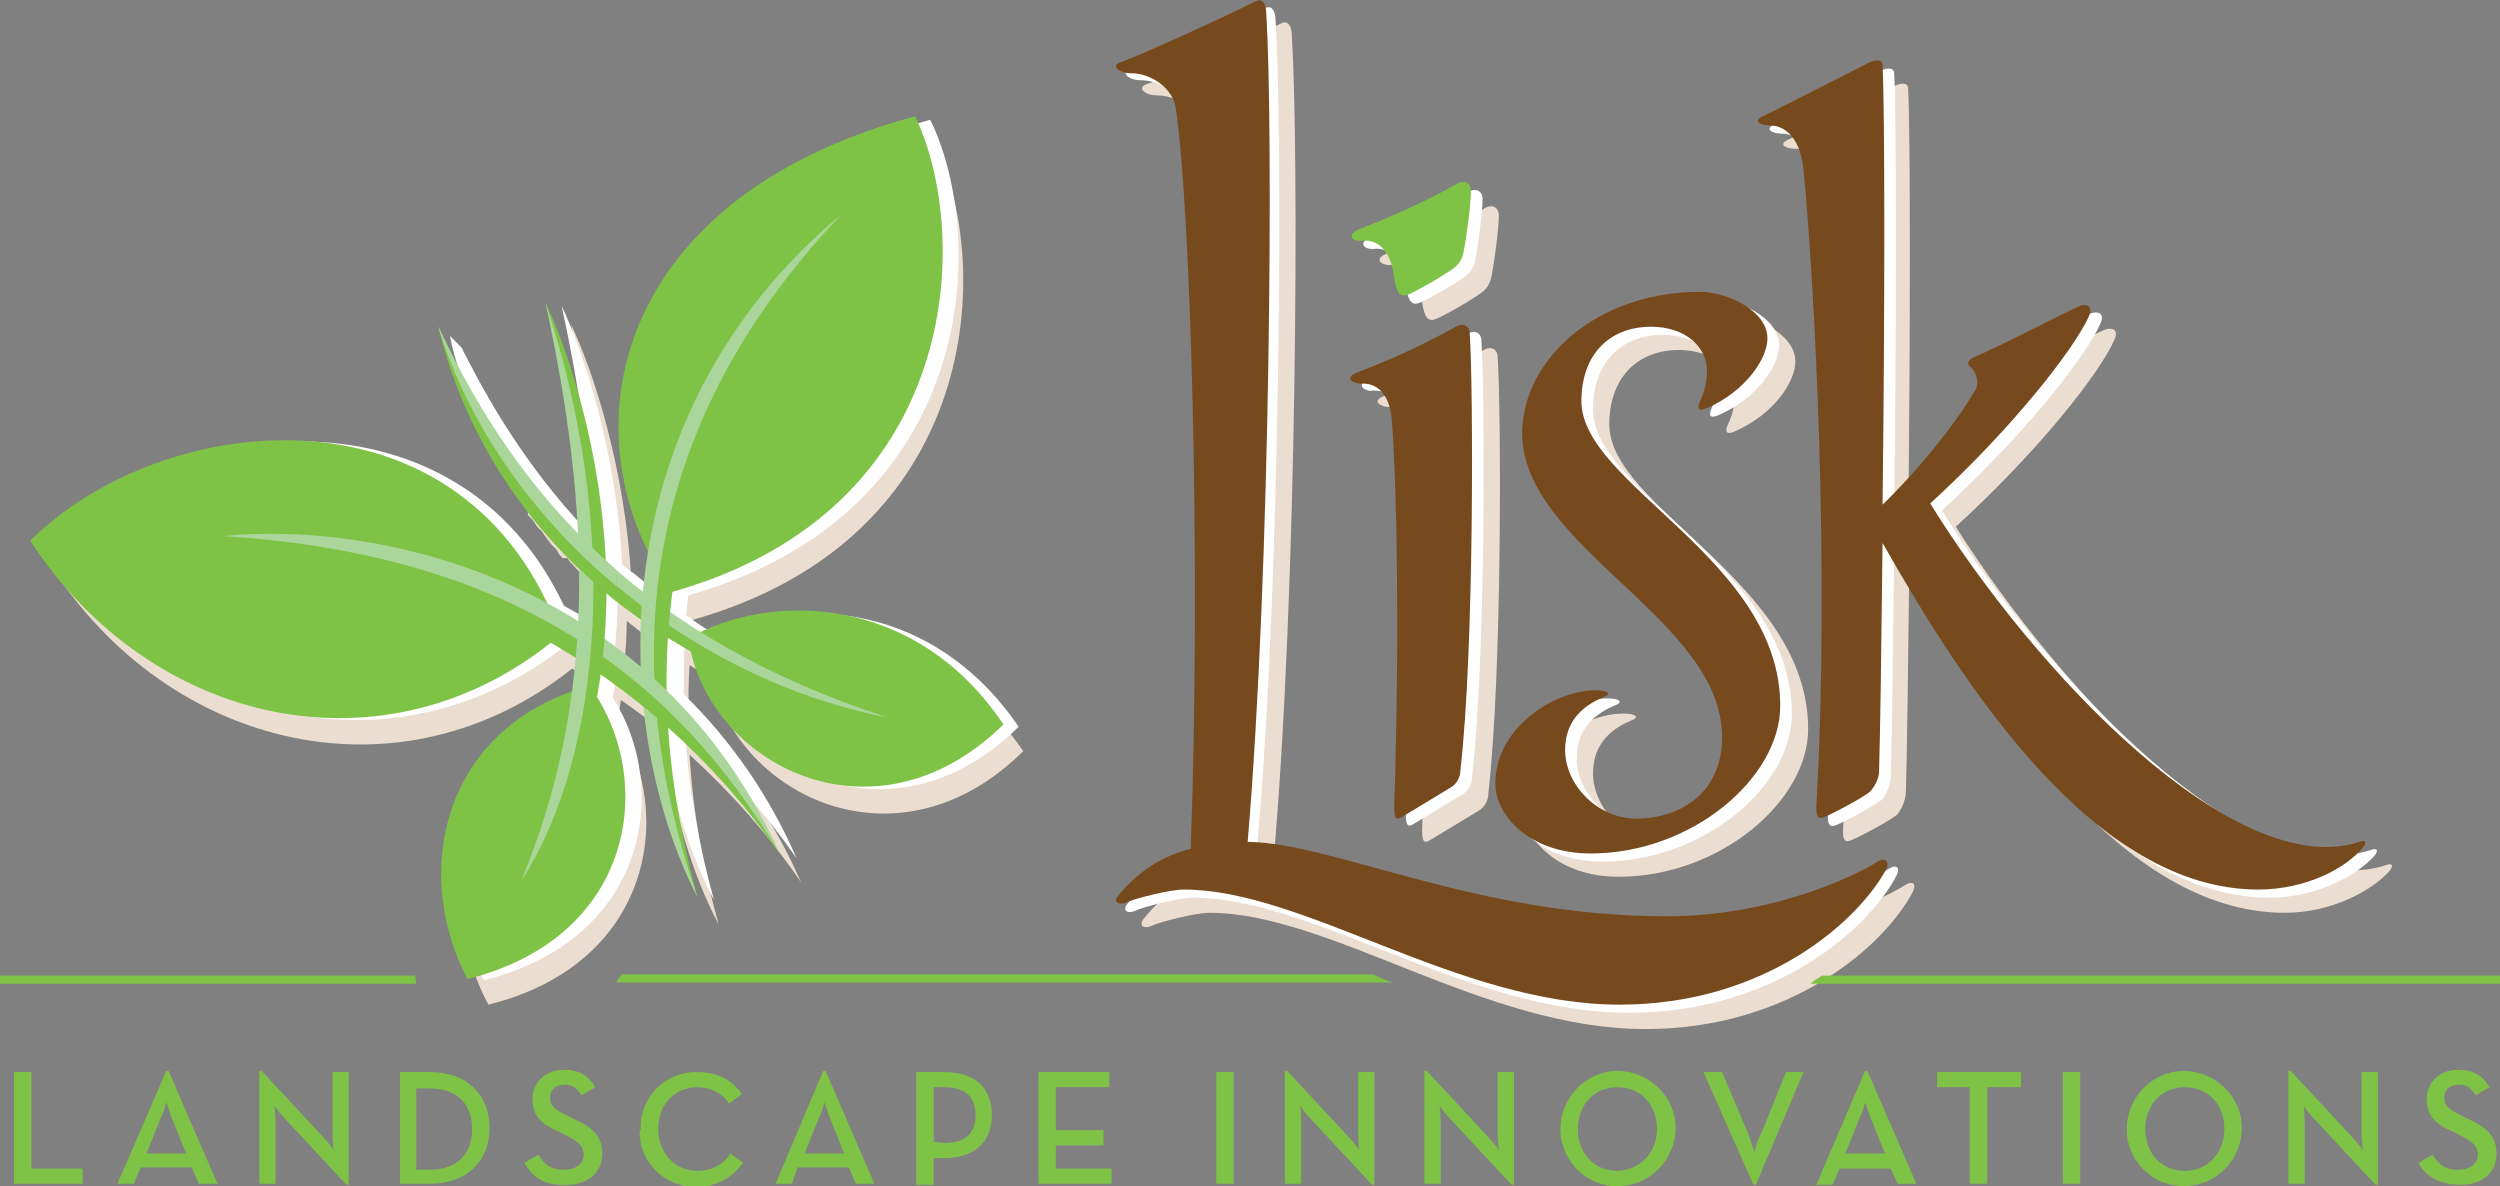 <?xml version="1.0" encoding="UTF-8"?>
<svg xmlns="http://www.w3.org/2000/svg" xmlns:xlink="http://www.w3.org/1999/xlink" id="Layer_1" x="0px" y="0px" viewBox="0 0 215 102" style="enable-background:new 0 0 215 102;" xml:space="preserve"><rect x="0" y="0" width="215" height="102" fill="#808080" stroke="none"/> <style type="text/css"> .st0{fill:#EBDDD0;} .st1{fill:#7FC346;} .st2{fill:#FFFFFF;} .st3{fill:#ABD69B;} .st4{fill:#774A1E;} </style> <g> <path class="st0" d="M163.7,76.2c0.9-0.6,1.1-0.1,0.8,0.5c-2.4,4.6-10.5,11.8-23,11.8c-13.9,0-27.1-10-37.5-10 c-1.2,0-4.3,0.8-4.9,1.1s-1.2,0.1-0.8-0.5c1.6-2.1,3.8-3.5,6.3-4.2c0.9-24.4,0-55.3-1.3-63.8c-0.3-1.7-2.1-2.9-3.8-2.9 c-1.1,0-1.8-0.7-0.8-1c1.2-0.3,8.2-3.5,11.5-5.2c0.6-0.3,0.9,0.3,0.9,1.1c0.6,9.3,0.5,47.6-1.6,71.2c7.5,0.1,19.6,6.4,36,6.4 C155.5,80.8,162.8,76.8,163.7,76.2z M119.2,34c2.9-1.1,5.7-2.4,8.4-3.9c0.7-0.4,1.2,0,1.2,0.6c0.3,4.5,0.4,27-0.8,37.5 c0,0.6-0.3,1.2-0.8,1.5c-0.5,0.3-3.8,2.3-4.3,2.6c-0.5,0.3-0.6-0.1-0.6-0.9c0.5-15.3,0.2-28.2-0.2-33.2c-0.2-2.7-1.6-3.3-2.7-3.2 C118.9,35,117.7,34.5,119.2,34z M119.3,21.8c2.4-0.9,6-2.5,8.4-3.9c0.7-0.4,1.2,0,1.2,0.6c0,1.2-0.4,4.1-0.6,5.1 c-0.1,0.6-0.3,1.1-0.8,1.5c-0.6,0.5-3.5,2.2-4.2,2.4c-0.5,0.1-0.8-0.2-1-1.5c-0.3-2.6-1.6-3.3-2.7-3.2 C118.6,22.8,118.2,22.2,119.3,21.8L119.3,21.8z M148.6,27.1c2.3,0,5.8,1.6,5.8,4c0,1.7-1.8,4.5-5.2,6c-0.7,0.3-0.9,0.1-0.6-0.6 c0.4-0.8,0.6-1.7,0.6-2.6c0-2.1-1.9-3.8-4.8-3.8c-3.6,0-6,2.4-6,6.4c0,7.2,17.1,13.6,17.1,26.2c0,6.2-7.6,12.7-16.3,12.7 c-5.3,0-8.2-3.3-8.2-6c0-5.2,5.8-8.4,9.2-8c0.5,0.1,0.8,0.3,0,0.6c-1.4,0.6-3.2,1.8-3.2,4.5c0,3,2.8,5.9,6.1,5.9 c3.8,0,7.4-2.2,7.4-7c0-10.2-17.2-16.3-17.2-26.2C133.3,32.8,139.7,27.1,148.6,27.1L148.6,27.1z M205.2,74.4c0.5-0.2,0.7,0,0.3,0.5 c-1.5,1.7-5,3.6-9,3.6c-14,0-25.2-17.3-32.3-29.8c-0.1,8.8-0.2,16.4-0.3,19.6c-0.1,0.6-0.3,1.2-0.7,1.7c-0.3,0.4-3.5,2.1-4.1,2.3 c-0.6,0.2-0.6-0.4-0.6-0.9c1.2-20.7-0.2-45.6-1.1-54.8c-0.3-3.1-1.9-3.8-2.9-3.8s-1.6-0.4-0.7-0.8c1-0.4,8.5-4.3,9.1-4.6 s1.2-0.3,1.2,0.2c0.2,3.6,0.2,21.9,0,37.8c3-2.8,6.2-6.8,8-9.9c0.4-0.7-0.1-1.7-0.4-1.9c-0.3-0.2-0.4-0.6,0.3-0.9 c2.8-1.2,7.1-3.5,8.9-4.3c0.7-0.3,1.4-0.1,0.9,0.9c-1.3,2.9-6.5,9.5-13.6,16C177.5,60,194.7,77.9,205.2,74.4L205.2,74.4z"/> <path class="st1" d="M35.7,83.9H0v0.7h35.8C35.8,84.3,35.7,84.1,35.7,83.9z"/> <path class="st1" d="M119.8,84.5c-0.6-0.2-1.1-0.4-1.7-0.7H53.5c-0.2,0.2-0.4,0.4-0.5,0.7H119.8z"/> <path class="st1" d="M156.7,83.9c-0.3,0.2-0.7,0.4-1,0.7H215v-0.7H156.7z"/> <path class="st0" d="M53.9,53.4c0,1.3-0.1,2.6-0.2,3.9c1.1,0.8,2.1,1.6,3.1,2.4c0-1.3,0-2.7,0-4.1C55.9,55,54.9,54.2,53.9,53.4z M39.5,30.5l0.1,0.1l0.1,0.1l0.1,0.1l0.1,0.1l0.1,0.1l0.1,0.1l0.1,0.1l0.1,0.1l0.1,0.1l0.1,0.1l0.1,0.2c3,6,6.6,11.4,11.3,16.2 c-0.3-6.4-1.3-13.1-2.8-20c1.8,3.7,4.7,12.3,5.2,22.2c0.3,0.3,0.6,0.6,1,0.8c0.7,0.6,1.5,1.2,2.2,1.8c0.1-1.1,0.2-2.2,0.4-3.4 C51,37,56,19,80.4,12.4c5,10.2,4.2,33.8-20.8,40.9c-0.1,0.6-0.1,1.1-0.2,1.7c0.8,0.6,1.7,1.2,2.6,1.7c7.2-3.4,18.7-2.8,26,7.9 c-10.7,10.6-24.5,3.9-26.8-6.3c-0.6-0.4-1.3-0.7-1.9-1.1c-0.1,1.5-0.1,3-0.1,4.6c4.1,4,7.4,8.8,9.7,14.1c-2.7-4-6-7.7-9.6-11 c0.3,5,1.2,9.9,2.5,14.6c-2.4-4.6-4.1-10.3-4.7-16.5c-1.2-1-2.4-1.9-3.7-2.8c-0.1,0.6-0.2,1.3-0.3,1.9c5,7.8,3,20.8-11.1,24.3 c-4.9-9.2-2.1-20.9,9-24.7c0.1-1,0.2-1.9,0.3-2.9c-0.7-0.4-1.4-0.9-2.1-1.3c-14.7,11.7-34.6,7-44.8-8.8c11.1-11,35.4-13.8,44.5,5.4 c0.9,0.5,1.8,1,2.7,1.5c0.1-1.5,0.1-3,0.1-4.5c-0.9-0.8-1.7-1.7-2.5-2.6l-0.2-0.2l-0.2-0.3L48.4,48l-0.3-0.3L48,47.5l-0.2-0.3 L47.6,47l-0.2-0.2l-0.3-0.4l-0.3-0.4l-0.2-0.3l-0.2-0.2l-0.2-0.2l-0.2-0.3l-0.2-0.3l-0.2-0.2l-0.2-0.2L45.4,44l-0.2-0.3L45,43.3 L44.8,43l-0.2-0.2l-0.2-0.3l-0.2-0.3L44.1,42l-0.2-0.4l-0.2-0.3l-0.2-0.4l-0.2-0.4l-0.2-0.3L43,39.9l-0.1-0.2l-0.2-0.4l-0.2-0.5 l-0.2-0.4L42,37.8l-0.2-0.5c-0.2-0.4-0.3-0.7-0.5-1.1l-0.3-0.8c-0.2-0.5-0.4-1.1-0.6-1.7C40,32.6,39.7,31.6,39.5,30.5z"/> <path class="st2" d="M53.1,51.8c0,1.3-0.1,2.6-0.2,3.9c1.1,0.8,2.1,1.6,3.1,2.4c0-1.3,0-2.7,0-4.1C55.1,53.4,54.1,52.6,53.1,51.8z M38.7,28.9l0.1,0.1l0.1,0.1l0.1,0.1l0.1,0.1l0.1,0.1l0.1,0.1l0.1,0.1l0.1,0.1l0.1,0.1l0.1,0.1l0.1,0.2c3,6,6.6,11.4,11.3,16.2 c-0.3-6.4-1.3-13.1-2.8-20c1.8,3.8,4.7,12.3,5.2,22.2c0.3,0.3,0.6,0.6,1,0.8c0.7,0.6,1.5,1.2,2.2,1.8c0.1-1.1,0.2-2.2,0.4-3.4 c-6.4-12.9-1.5-30.9,22.9-37.4c5,10.2,4.2,33.8-20.8,40.9c-0.1,0.6-0.1,1.1-0.2,1.7c0.8,0.6,1.7,1.2,2.6,1.7 c7.2-3.4,18.7-2.8,26,7.9c-10.7,10.6-24.5,3.9-26.8-6.3c-0.6-0.4-1.3-0.7-1.9-1.1c-0.1,1.5-0.1,3-0.1,4.6c4.1,4,7.4,8.8,9.7,14.1 c-2.8-4-6-7.7-9.6-11c0.3,4.9,1.2,9.9,2.5,14.6c-2.4-4.6-4.1-10.3-4.7-16.5c-1.2-1-2.4-1.9-3.7-2.8c-0.1,0.6-0.2,1.3-0.3,1.9 c5,7.8,3,20.8-11.1,24.3c-4.9-9.2-2.1-20.9,9-24.7c0.1-1,0.2-1.9,0.3-2.9c-0.7-0.5-1.4-0.9-2.1-1.3c-14.7,11.7-34.6,7-44.8-8.8 c11.1-11,35.4-13.8,44.5,5.5c0.9,0.5,1.8,1,2.7,1.5c0.1-1.5,0.1-3,0.1-4.5c-0.9-0.8-1.7-1.7-2.5-2.6L48.1,47l-0.2-0.3l-0.2-0.3 l-0.3-0.3l-0.2-0.2L47,45.6l-0.2-0.2l-0.2-0.2l-0.3-0.4l-0.3-0.4l-0.2-0.3L45.7,44l-0.2-0.2l-0.2-0.3l-0.2-0.3l-0.2-0.2l-0.2-0.2 l-0.2-0.3l-0.2-0.3l-0.2-0.3L44,41.5l-0.1-0.2l-0.2-0.3l-0.2-0.3l-0.1-0.2L43.1,40L43,39.8l-0.2-0.4L42.5,39l-0.2-0.3l-0.2-0.4 L42,38l-0.2-0.4l-0.2-0.5l-0.2-0.4l-0.2-0.5l-0.2-0.5c-0.2-0.4-0.3-0.7-0.5-1.1l-0.3-0.8c-0.2-0.5-0.4-1.1-0.6-1.7 C39.2,31.1,38.9,30,38.7,28.9z"/> <path class="st1" d="M59.2,54.9c7-4,19.5-3.9,27.1,7.4C75.1,73.3,60.7,65.6,59.2,54.9z"/> <path class="st1" d="M37.7,28.1c3.9,8.5,12.9,26.4,38.7,33.6C61.4,59.9,42.8,48.8,37.7,28.1z"/> <path class="st3" d="M37.7,28.1C44.6,43,55.5,54.9,76.3,61.7C58.3,58.2,42.4,43.9,37.7,28.1z"/> <path class="st1" d="M57.8,50.9c-9.2-12.9-5.8-33.7,20.9-40.9C83.6,20.2,82.8,43.9,57.8,50.9z"/> <path class="st1" d="M72.4,18.4C62.1,32.3,52.5,50,60,77.2C51.7,56.2,55.8,34.7,72.4,18.4z"/> <path class="st3" d="M72.4,18.4C53.9,37.8,53.6,58.8,60,77.2C52.3,62.2,51.7,35.6,72.4,18.4z"/> <path class="st1" d="M2.6,46.5c11.6-11.5,37.6-14,45.6,8.1C33.4,67.1,13,62.5,2.6,46.5z"/> <path class="st1" d="M50.7,59c5.7,7.7,4.2,21.5-10.5,25.2C35.2,74.6,38.4,62.3,50.7,59z"/> <path class="st1" d="M19.2,46.1c15.4-1.1,37.8,7.3,47.9,27.4C55.9,57.3,38.6,48.5,19.2,46.1z"/> <path class="st3" d="M19.2,46.1c14.2-1.4,37.6,4.4,47.9,27.4C58.2,58.5,44.5,47.7,19.2,46.1z"/> <path class="st1" d="M46.9,26c3.4,7.1,10.9,31.2-2.1,49.9C50.9,62.5,52.5,46.8,46.9,26z"/> <path class="st3" d="M46.9,26C53.3,45,52,64.7,44.8,75.8C51.4,60,50.8,43.9,46.9,26z"/> <path class="st1" d="M37.7,28.1c2.5,10.2,8.3,18,15.3,23.6v-2.3C44.3,41.9,40.1,33.3,37.7,28.1z"/> <path class="st3" d="M37.7,28.1c2.5,8.3,8,16.2,15.3,22.3V49C46.2,43.1,41.4,36,37.7,28.1z"/> <path class="st2" d="M162.3,74.8c0.9-0.6,1.1-0.1,0.8,0.5c-2.4,4.6-10.5,11.8-23,11.8c-13.9,0-27.1-9.9-37.5-9.9 c-1.2,0-4.3,0.8-4.9,1.1c-0.6,0.3-1.2,0.1-0.8-0.5c1.6-2.1,3.8-3.5,6.3-4.2c0.9-24.4,0-55.3-1.3-63.8c-0.3-1.7-2.1-2.9-3.8-2.9 c-1.1,0-1.8-0.7-0.8-1c1.2-0.3,8.2-3.5,11.5-5.2c0.6-0.3,0.9,0.3,0.9,1.1c0.6,9.3,0.5,47.6-1.6,71.2c7.5,0.1,19.6,6.4,36,6.4 C154.1,79.4,161.4,75.4,162.3,74.8z M117.8,32.6c2.9-1.1,5.7-2.4,8.4-3.9c0.7-0.4,1.2,0,1.2,0.6c0.3,4.5,0.4,27-0.8,37.5 c0,0.6-0.3,1.2-0.8,1.5c-0.5,0.3-3.8,2.3-4.3,2.6c-0.5,0.3-0.6-0.1-0.6-0.9c0.5-15.3,0.2-28.2-0.2-33.2c-0.2-2.7-1.6-3.3-2.7-3.2 C117.5,33.7,116.4,33.1,117.8,32.6z M117.9,20.4c2.4-0.9,6-2.5,8.4-3.9c0.7-0.4,1.2,0,1.2,0.6c0,1.2-0.4,4.1-0.6,5.1 c-0.1,0.6-0.3,1.1-0.8,1.5c-0.6,0.5-3.5,2.2-4.2,2.4c-0.5,0.1-0.8-0.2-1-1.5c-0.3-2.6-1.6-3.3-2.7-3.2 C117.2,21.5,116.8,20.8,117.9,20.4L117.9,20.4z M147.2,25.7c2.3,0,5.8,1.6,5.8,4c0,1.7-1.8,4.5-5.2,6c-0.7,0.3-0.9,0.1-0.6-0.6 c0.4-0.8,0.6-1.7,0.6-2.5c0-2.1-1.9-3.8-4.8-3.8c-3.6,0-6,2.4-6,6.4c0,7.2,17.1,13.6,17.1,26.2c0,6.2-7.6,12.7-16.3,12.7 c-5.3,0-8.2-3.3-8.2-6c0-5.2,5.8-8.4,9.2-8c0.5,0.1,0.8,0.3,0,0.6c-1.4,0.6-3.2,1.8-3.2,4.5c0,3,2.8,5.9,6.1,5.9 c3.8,0,7.4-2.2,7.4-7c0-10.2-17.2-16.3-17.2-26.2C132,31.4,138.4,25.7,147.2,25.7L147.2,25.7z M203.9,73.1c0.5-0.2,0.7,0,0.3,0.5 c-1.5,1.7-5,3.6-9,3.6c-14,0-25.2-17.3-32.3-29.8c-0.1,8.8-0.2,16.4-0.3,19.6c-0.1,0.6-0.3,1.2-0.7,1.7c-0.3,0.4-3.5,2.1-4.1,2.3 c-0.6,0.2-0.6-0.4-0.6-0.9c1.2-20.7-0.2-45.6-1.1-54.8c-0.3-3.1-1.9-3.8-2.8-3.8c-0.9,0-1.6-0.4-0.7-0.8c1-0.4,8.5-4.3,9.1-4.6 s1.2-0.3,1.2,0.2c0.2,3.6,0.2,21.9,0,37.8c3-2.8,6.2-6.8,8-9.9c0.4-0.7-0.1-1.7-0.4-2c-0.3-0.2-0.4-0.6,0.3-0.9 c2.8-1.2,7.1-3.5,8.9-4.3c0.7-0.3,1.4-0.1,0.9,0.9c-1.3,2.9-6.5,9.5-13.6,16C176.2,58.7,193.3,76.5,203.9,73.1z"/> <path class="st4" d="M116.8,32c2.9-1.1,5.7-2.4,8.4-3.9c0.7-0.4,1.2,0,1.2,0.6c0.3,4.5,0.4,27-0.8,37.5c0,0.6-0.3,1.2-0.8,1.5 c-0.5,0.3-3.8,2.3-4.3,2.6c-0.5,0.3-0.6-0.1-0.6-0.9c0.5-15.3,0.2-28.2-0.2-33.2c-0.2-2.7-1.6-3.3-2.7-3.2 C116.5,33,115.4,32.5,116.8,32z"/> <path class="st1" d="M116.9,19.7c2.4-0.9,6-2.5,8.4-3.9c0.7-0.4,1.2,0,1.2,0.6c0,1.2-0.4,4.1-0.6,5.1c-0.1,0.6-0.3,1.1-0.8,1.5 c-0.6,0.5-3.5,2.2-4.2,2.4c-0.5,0.1-0.8-0.2-1-1.5c-0.3-2.6-1.6-3.3-2.7-3.2C116.2,20.8,115.8,20.2,116.9,19.7z"/> <path class="st4" d="M146.2,25.1c2.3,0,5.8,1.6,5.8,4c0,1.7-1.8,4.5-5.2,6c-0.7,0.3-0.9,0.1-0.6-0.6c0.4-0.8,0.6-1.7,0.6-2.6 c0-2.1-1.9-3.8-4.8-3.8c-3.6,0-6,2.4-6,6.4c0,7.2,17.1,13.6,17.1,26.2c0,6.2-7.6,12.7-16.3,12.7c-5.3,0-8.2-3.3-8.2-6 c0-5.2,5.8-8.4,9.2-8c0.5,0.1,0.8,0.3,0,0.6c-1.4,0.6-3.2,1.8-3.2,4.5c0,3,2.8,5.9,6.1,5.9c3.8,0,7.4-2.2,7.4-7 c0-10.2-17.2-16.3-17.2-26.2C131,30.8,137.4,25.1,146.2,25.1z"/> <path class="st4" d="M202.9,72.4C192.3,75.9,175.1,58,166,43.3c7.1-6.5,12.3-13.2,13.6-16c0.5-1-0.2-1.3-0.9-0.9 c-1.8,0.8-6.1,3.1-8.9,4.3c-0.7,0.3-0.6,0.7-0.3,0.9c0.3,0.2,0.8,1.2,0.4,1.9c-1.8,3.1-5.1,7.1-8,9.9c0.2-15.9,0.2-34.2,0-37.8 c0-0.5-0.6-0.5-1.2-0.2s-8.2,4.2-9.1,4.6c-0.9,0.4-0.2,0.8,0.7,0.8c0.9,0,2.5,0.7,2.8,3.8c0.9,9.2,2.3,34.1,1.1,54.8 c0,0.5,0,1.1,0.6,0.9c0.6-0.2,3.8-1.9,4.1-2.3c0.4-0.5,0.7-1.1,0.7-1.7c0.1-3.2,0.2-10.8,0.3-19.6c7.1,12.5,18.3,29.8,32.3,29.8 c4.1,0,7.5-1.8,9-3.6C203.6,72.4,203.4,72.2,202.9,72.4z"/> <path class="st4" d="M161.3,74.2c-0.9,0.6-8.2,4.6-18,4.6c-16.4,0-28.5-6.3-36-6.4c2-23.6,2.2-61.9,1.6-71.2c0-0.8-0.3-1.4-0.9-1.1 c-3.4,1.7-10.3,4.8-11.5,5.2c-1.1,0.3-0.3,1,0.8,1c1.6,0,3.5,1.2,3.8,2.9c1.3,8.5,2.2,39.4,1.3,63.8c-2.5,0.6-4.7,2.1-6.3,4.1 c-0.4,0.5,0.2,0.8,0.8,0.5s3.7-1.1,4.9-1.1c10.4,0,23.6,9.9,37.5,9.9c12.5,0,20.6-7.2,23-11.8C162.4,74.1,162.2,73.6,161.3,74.2z"/> <path class="st1" d="M1.2,92.2h1.5v8.3h4.4v1.3H1.2V92.2z"/> <path class="st1" d="M14.3,92.1h0.2l4.2,9.7h-1.6l-0.6-1.4h-4.4l-0.6,1.4h-1.4L14.3,92.1z M16,99.2l-1.2-3 c-0.2-0.5-0.3-0.9-0.5-1.4c-0.1,0.5-0.3,1-0.5,1.4l-1.2,3H16z"/> <path class="st1" d="M24.5,96.2c-0.4-0.4-0.9-1.1-0.9-1.1s0.1,0.8,0.1,1.4v5.3h-1.4v-9.7h0.2l5.3,5.7c0.4,0.4,0.9,1.1,0.9,1.1 s-0.1-0.9-0.1-1.4v-5.3H30v9.7h-0.2L24.5,96.2z"/> <path class="st1" d="M34.3,92.2H37c3.1,0,5.1,1.9,5.1,4.8s-2,4.8-5.1,4.8h-2.6V92.2z M36.9,100.6c2.5,0,3.7-1.4,3.7-3.5 s-1.2-3.5-3.7-3.5h-1.1v7H36.9z"/> <path class="st1" d="M45.1,100l1.2-0.7c0.5,0.8,1,1.3,2.2,1.3c1,0,1.7-0.5,1.7-1.3s-0.6-1.2-1.6-1.7l-0.6-0.3 c-1.4-0.6-2.2-1.3-2.2-2.8c0-1.4,1.1-2.5,2.7-2.5c1.3,0,2.1,0.5,2.7,1.5l-1.2,0.7c-0.3-0.6-0.9-1-1.5-0.9c-0.8,0-1.2,0.5-1.2,1.1 c0,0.7,0.4,1,1.4,1.5l0.6,0.3c1.6,0.7,2.5,1.5,2.5,3c0,1.7-1.3,2.7-3.1,2.7C46.7,102,45.7,101.1,45.1,100z"/> <path class="st1" d="M55.1,97.1c-0.1-2.7,2.1-4.9,4.7-4.9c0.1,0,0.1,0,0.2,0c1.7,0,3,0.7,3.8,1.9l-1.1,0.8 c-0.6-0.9-1.6-1.4-2.7-1.4c-2,0-3.4,1.5-3.4,3.6c0,2,1.4,3.6,3.4,3.6c1.1,0,2.2-0.5,2.8-1.5l1.1,0.8c-0.9,1.3-2.4,2.1-4,2.1 c-2.7,0-4.9-2.1-4.9-4.8C55.1,97.2,55.1,97.1,55.1,97.1z"/> <path class="st1" d="M70.8,92.1H71l4.2,9.7h-1.6l-0.6-1.4h-4.4l-0.5,1.4h-1.4L70.8,92.1z M72.6,99.2l-1.2-3 c-0.2-0.5-0.3-0.9-0.5-1.4c-0.1,0.5-0.3,1-0.5,1.4l-1.2,3H72.6z"/> <path class="st1" d="M78.8,92.2h2.4c2.7,0,4.1,1.4,4.1,3.7s-1.5,3.7-4.1,3.7h-0.9v2.3h-1.5L78.8,92.2z M81.2,98.3 c1.9,0,2.7-0.9,2.7-2.4s-0.8-2.4-2.7-2.4h-0.9v4.7L81.2,98.3z"/> <path class="st1" d="M89.3,92.2h6.1v1.3h-4.6v3.7h4.1v1.3h-4.1v2h4.8v1.3h-6.3V92.2z"/> <path class="st1" d="M104.6,92.2h1.5v9.6h-1.5V92.2z"/> <path class="st1" d="M112.7,96.2c-0.4-0.4-0.9-1.1-0.9-1.1c0.1,0.5,0.1,0.9,0.1,1.4v5.3h-1.4v-9.7h0.2l5.3,5.7 c0.4,0.4,0.9,1.1,0.9,1.1s-0.1-0.9-0.1-1.4v-5.3h1.4v9.7H118L112.7,96.2z"/> <path class="st1" d="M124.7,96.2c-0.4-0.4-0.9-1.1-0.9-1.1s0.1,0.8,0.1,1.4v5.3h-1.4v-9.7h0.2l5.3,5.7c0.4,0.4,0.9,1.1,0.9,1.1 s-0.1-0.9-0.1-1.4v-5.3h1.4v9.7H130L124.7,96.2z"/> <path class="st1" d="M134.2,97.1c0-2.7,2.2-5,4.9-5s5,2.2,5,4.9c0,2.7-2.2,5-4.9,5c0,0,0,0,0,0c-2.7,0.1-4.9-2.1-5-4.7 C134.2,97.2,134.2,97.1,134.2,97.1z M142.5,97.1c0-2.1-1.4-3.6-3.4-3.6c-2,0-3.4,1.5-3.4,3.6s1.4,3.6,3.4,3.6 C141.1,100.6,142.5,99.1,142.5,97.1z"/> <path class="st1" d="M146.5,92.2h1.6l2.2,5.2c0.2,0.6,0.4,1.1,0.6,1.7c0.1-0.6,0.3-1.2,0.6-1.7l2.1-5.2h1.5l-4.1,9.7h-0.2 L146.5,92.2z"/> <path class="st1" d="M160.4,92.1h0.2l4.2,9.7h-1.6l-0.6-1.3h-4.4l-0.6,1.4h-1.4L160.4,92.1z M162.1,99.2l-1.2-3 c-0.2-0.5-0.3-0.9-0.5-1.4c-0.1,0.5-0.3,1-0.5,1.4l-1.2,3H162.1z"/> <path class="st1" d="M169.4,93.5h-2.8v-1.3h7.2v1.3h-2.9v8.3h-1.5L169.4,93.5z"/> <path class="st1" d="M177.4,92.2h1.5v9.6h-1.5V92.2z"/> <path class="st1" d="M182.9,97.1c0-2.7,2.2-5,4.9-5c2.7,0,5,2.2,5,4.9c0,2.7-2.2,5-4.9,5c0,0,0,0,0,0c-2.7,0.1-4.9-2.1-5-4.7 C182.9,97.2,182.9,97.1,182.9,97.1z M191.3,97.1c0-2.1-1.4-3.6-3.4-3.6s-3.4,1.5-3.4,3.6s1.4,3.6,3.4,3.6S191.3,99.1,191.3,97.1z"/> <path class="st1" d="M199,96.2c-0.4-0.4-0.9-1.1-0.9-1.1c0.1,0.5,0.1,0.9,0.1,1.4v5.3h-1.4v-9.7h0.2l5.3,5.7 c0.4,0.4,0.9,1.1,0.9,1.1s-0.1-0.9-0.1-1.4v-5.3h1.4v9.7h-0.2L199,96.2z"/> <path class="st1" d="M208,100l1.2-0.7c0.5,0.8,1,1.3,2.2,1.3c1,0,1.7-0.5,1.7-1.3s-0.6-1.2-1.6-1.7l-0.6-0.3 c-1.4-0.6-2.2-1.3-2.2-2.8c0-1.4,1.1-2.5,2.7-2.5c1.3,0,2.1,0.5,2.7,1.5l-1.2,0.7c-0.3-0.6-0.9-1-1.5-0.9c-0.8,0-1.2,0.5-1.2,1.1 c0,0.7,0.4,1,1.4,1.5l0.6,0.3c1.6,0.7,2.5,1.5,2.5,3c0,1.7-1.3,2.7-3.1,2.7S208.5,101.1,208,100z"/> </g> </svg>
